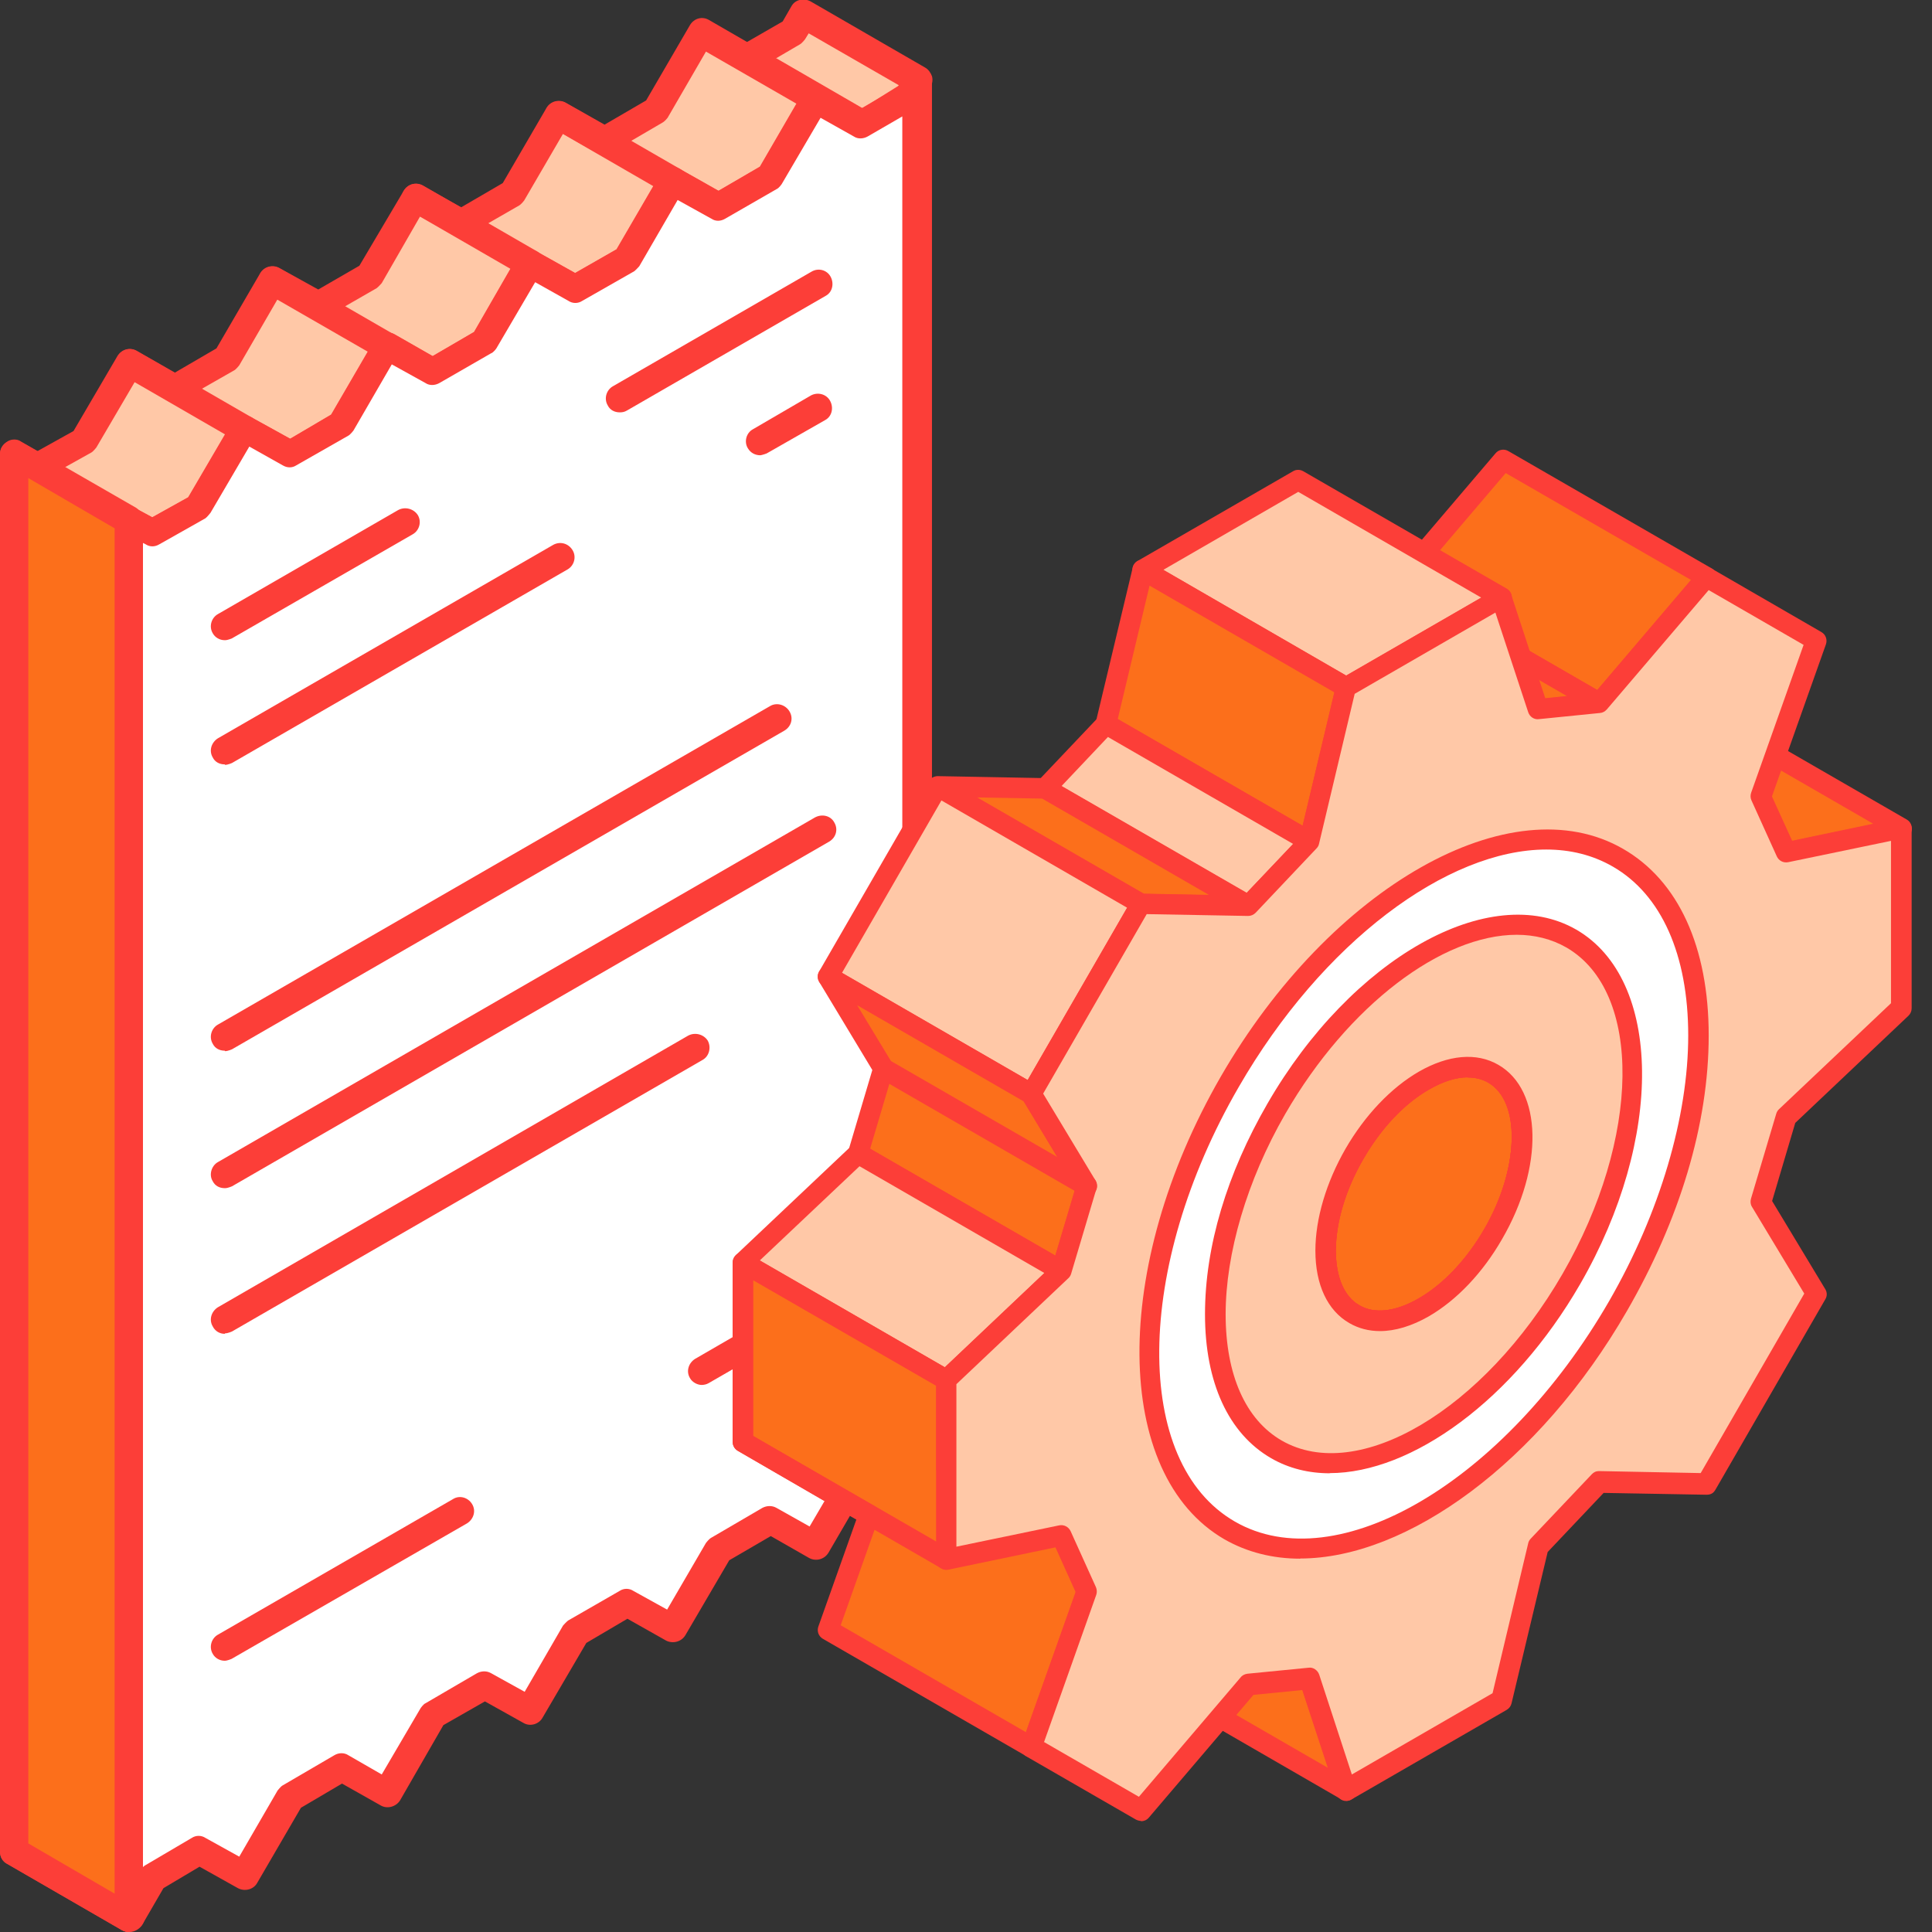 <svg width="95" height="95" viewBox="0 0 95 95" fill="none" xmlns="http://www.w3.org/2000/svg">
<rect x="0" y="0" width="95" height="95" fill="#333333" stroke="none"/>
<g clip-path="url(#clip0_428_346998)">
<path fill-rule="evenodd" clip-rule="evenodd" d="M39.001 1.573L39.495 0.697L45.131 3.953L44.637 4.829L42.414 6.131L36.756 2.853L39.001 1.573Z" fill="#FFC8A7"/>
<path fill-rule="evenodd" clip-rule="evenodd" d="M39.002 1.572H39.024H39.002ZM38.149 2.851L42.415 5.321L44.211 4.199L39.765 1.639L39.586 1.931C39.586 1.931 39.451 2.11 39.339 2.178L38.149 2.874V2.851ZM42.415 6.803C42.28 6.803 42.168 6.758 42.056 6.713L36.42 3.458C36.218 3.323 36.06 3.098 36.06 2.851C36.06 2.604 36.195 2.38 36.42 2.245L38.486 1.055L38.912 0.314C39.092 -0.023 39.518 -0.112 39.855 0.067L45.491 3.323C45.648 3.413 45.76 3.57 45.828 3.75C45.873 3.929 45.85 4.109 45.76 4.266L45.244 5.164C45.244 5.164 45.087 5.344 44.997 5.411L42.752 6.713C42.752 6.713 42.55 6.803 42.415 6.803Z" fill="#FC3E38"/>
<path fill-rule="evenodd" clip-rule="evenodd" d="M6.332 94.303L0.696 91.048V22.318L1.841 22.969L4.109 21.689L6.377 17.828L8.622 19.085L11.159 17.625L13.405 13.763L15.65 15.021L18.187 13.539L20.455 9.677L22.678 10.934L25.238 9.475L27.483 5.613L29.728 6.87L32.266 5.411L34.511 1.549L40.169 4.805L37.924 8.667L35.364 10.148L33.119 8.891L30.874 12.753L28.336 14.213L26.091 12.955L23.846 16.817L21.286 18.277L19.041 17.019L16.795 20.881L14.258 22.363L12.013 21.106L9.767 24.968L7.477 26.247L6.332 25.596V94.326V94.303Z" fill="#FFC8A7"/>
<path fill-rule="evenodd" clip-rule="evenodd" d="M1.392 90.644L5.636 93.113V25.596C5.636 25.349 5.771 25.125 5.973 24.99C6.197 24.878 6.444 24.878 6.646 24.99L7.477 25.439L9.251 24.451L11.406 20.769C11.608 20.454 12.012 20.342 12.349 20.522L14.258 21.577L16.279 20.387L18.434 16.682C18.614 16.345 19.04 16.256 19.377 16.435L21.263 17.513L23.306 16.323L25.44 12.618C25.642 12.281 26.046 12.169 26.383 12.371L28.269 13.427L30.312 12.259L32.468 8.554C32.67 8.217 33.096 8.105 33.41 8.307L35.319 9.385L37.362 8.195L39.159 5.096L34.713 2.537L32.827 5.792C32.827 5.792 32.692 5.972 32.557 6.039L30.02 7.521C29.818 7.634 29.549 7.634 29.346 7.521L27.685 6.578L25.776 9.856C25.776 9.856 25.642 10.036 25.529 10.103L22.992 11.563C22.79 11.698 22.521 11.698 22.319 11.563L20.657 10.642L18.771 13.921C18.771 13.921 18.614 14.1 18.524 14.168L15.987 15.627C15.785 15.739 15.515 15.762 15.313 15.627L13.652 14.706L11.765 17.962C11.765 17.962 11.608 18.164 11.519 18.209L8.959 19.669C8.734 19.781 8.487 19.781 8.285 19.669L6.646 18.748L4.738 22.004C4.738 22.004 4.58 22.206 4.491 22.251L2.2 23.53C1.998 23.643 1.751 23.643 1.549 23.53L1.415 23.463V90.599L1.392 90.644ZM6.354 94.999C6.242 94.999 6.107 94.977 5.995 94.91L0.359 91.654C0.135 91.542 0 91.317 0 91.048V22.318C0 22.071 0.135 21.846 0.359 21.734C0.561 21.599 0.831 21.599 1.033 21.734L1.841 22.183L3.615 21.195L5.771 17.513C5.973 17.176 6.377 17.064 6.714 17.244L8.6 18.321L10.643 17.131L12.798 13.427C13.001 13.09 13.427 13 13.741 13.18L15.65 14.235L17.671 13.067L19.849 9.385C20.051 9.048 20.455 8.936 20.792 9.138L22.678 10.193L24.721 9.003L26.877 5.298C27.079 4.962 27.505 4.872 27.82 5.051L29.728 6.129L31.771 4.939L33.927 1.234C34.129 0.898 34.533 0.785 34.87 0.987L40.506 4.243C40.663 4.333 40.775 4.49 40.843 4.67C40.888 4.849 40.843 5.029 40.775 5.186L38.53 9.026C38.53 9.026 38.395 9.228 38.283 9.273L35.746 10.732C35.521 10.867 35.274 10.867 35.072 10.732L33.41 9.812L31.524 13.09C31.524 13.09 31.367 13.269 31.277 13.337L28.718 14.796C28.516 14.931 28.246 14.931 28.044 14.796L26.405 13.876L24.497 17.131C24.497 17.131 24.362 17.311 24.227 17.378L21.69 18.838C21.488 18.95 21.218 18.973 21.016 18.838L19.355 17.917L17.469 21.173C17.469 21.173 17.311 21.375 17.222 21.42L14.662 22.879C14.46 23.014 14.213 23.014 13.988 22.879L12.349 21.959L10.441 25.215C10.441 25.215 10.284 25.417 10.194 25.484L7.926 26.764C7.701 26.876 7.455 26.876 7.252 26.764L7.118 26.696V94.236C7.118 94.483 7.005 94.707 6.781 94.82C6.669 94.887 6.556 94.91 6.422 94.91L6.354 94.999Z" fill="#FC3E38"/>
<path fill-rule="evenodd" clip-rule="evenodd" d="M45.131 71.132L44.615 70.84L42.392 72.119L40.147 75.981L37.901 74.724L35.342 76.206L33.096 80.068L30.851 78.811L28.314 80.292L26.069 84.132L23.823 82.875L21.264 84.356L19.018 88.219L16.773 86.961L14.236 88.421L11.99 92.282L9.745 91.025L7.455 92.372L6.31 94.371V25.596L7.455 26.247L9.745 24.968L11.99 21.105L14.236 22.363L16.773 20.881L19.018 17.019L21.264 18.276L23.823 16.817L26.069 12.955L28.314 14.212L30.851 12.753L33.096 8.891L35.342 10.148L37.901 8.666L40.147 4.827L42.392 6.084L44.615 4.804L45.131 3.906V71.109V71.132Z" fill="white"/>
<path fill-rule="evenodd" clip-rule="evenodd" d="M7.028 26.764V91.811C7.028 91.811 7.095 91.744 7.14 91.721L9.43 90.374C9.632 90.239 9.902 90.239 10.104 90.374L11.765 91.295L13.652 88.039C13.652 88.039 13.809 87.837 13.899 87.792L16.436 86.31C16.66 86.175 16.93 86.175 17.132 86.31L18.771 87.253L20.68 83.997C20.68 83.997 20.814 83.795 20.927 83.75L23.464 82.269C23.688 82.156 23.935 82.156 24.137 82.269L25.799 83.189L27.685 79.933C27.685 79.933 27.842 79.754 27.932 79.686L30.469 78.227C30.671 78.092 30.941 78.092 31.143 78.227L32.804 79.147L34.713 75.869C34.713 75.869 34.847 75.69 34.96 75.622L37.497 74.14C37.721 74.028 37.968 74.028 38.171 74.14L39.81 75.061L41.718 71.805C41.718 71.805 41.853 71.626 41.965 71.558L44.188 70.278C44.188 70.278 44.3 70.211 44.368 70.211V5.725L42.661 6.713C42.459 6.825 42.19 6.848 41.988 6.713L40.349 5.792L38.44 9.048C38.44 9.048 38.305 9.25 38.193 9.295L35.656 10.755C35.431 10.889 35.184 10.889 34.982 10.755L33.321 9.834L31.435 13.09C31.435 13.09 31.277 13.269 31.188 13.337L28.628 14.796C28.426 14.931 28.156 14.931 27.954 14.796L26.315 13.876L24.407 17.131C24.407 17.131 24.272 17.334 24.137 17.378L21.6 18.838C21.398 18.95 21.128 18.973 20.927 18.838L19.265 17.917L17.379 21.173C17.379 21.173 17.222 21.375 17.132 21.42L14.572 22.88C14.37 23.014 14.123 23.014 13.899 22.88L12.259 21.959L10.351 25.215C10.351 25.215 10.194 25.417 10.104 25.484L7.836 26.764C7.612 26.899 7.365 26.899 7.163 26.764L7.028 26.697V26.764ZM6.354 94.999C6.354 94.999 6.242 94.999 6.175 94.977C5.86 94.887 5.658 94.618 5.658 94.303V25.596C5.658 25.349 5.793 25.125 5.995 24.99C6.22 24.878 6.467 24.878 6.669 24.99L7.499 25.439L9.273 24.451L11.429 20.769C11.631 20.454 12.035 20.342 12.372 20.522L14.28 21.577L16.301 20.387L18.457 16.682C18.636 16.346 19.063 16.256 19.4 16.435L21.286 17.513L23.329 16.323L25.462 12.618C25.664 12.281 26.068 12.169 26.405 12.371L28.291 13.427L30.334 12.259L32.49 8.554C32.692 8.24 33.119 8.105 33.433 8.307L35.342 9.385L37.385 8.195L39.54 4.49C39.742 4.153 40.147 4.041 40.483 4.243L42.369 5.321L44.121 4.311L44.547 3.592C44.705 3.323 45.019 3.188 45.333 3.278C45.625 3.368 45.827 3.637 45.827 3.951V71.154C45.827 71.401 45.693 71.626 45.468 71.738C45.243 71.873 44.996 71.873 44.794 71.738L44.615 71.648L42.886 72.659L40.73 76.363C40.528 76.678 40.124 76.79 39.787 76.61L37.901 75.532L35.858 76.722L33.702 80.405C33.5 80.742 33.074 80.832 32.759 80.674L30.851 79.597L28.83 80.787L26.674 84.469C26.495 84.783 26.068 84.918 25.732 84.716L23.845 83.661L21.802 84.828L19.669 88.533C19.467 88.847 19.04 88.96 18.726 88.78L16.817 87.702L14.797 88.892L12.641 92.597C12.462 92.911 12.035 93.024 11.698 92.844L9.812 91.789L8.038 92.844L6.983 94.663C6.848 94.865 6.601 94.999 6.377 94.999H6.354Z" fill="#FC3E38"/>
<path fill-rule="evenodd" clip-rule="evenodd" d="M37.385 22.386C37.138 22.386 36.913 22.273 36.778 22.049C36.576 21.735 36.689 21.285 37.025 21.106L39.877 19.444C40.214 19.265 40.64 19.377 40.82 19.714C41 20.051 40.91 20.477 40.573 20.657L37.699 22.296C37.699 22.296 37.474 22.386 37.362 22.386H37.385Z" fill="#FC3E38"/>
<path fill-rule="evenodd" clip-rule="evenodd" d="M11.047 58.424C10.8 58.424 10.575 58.312 10.463 58.087C10.261 57.773 10.396 57.324 10.71 57.145L40.079 40.192C40.416 40.013 40.842 40.102 41.022 40.439C41.224 40.776 41.112 41.18 40.775 41.382L11.406 58.334C11.406 58.334 11.204 58.424 11.069 58.424H11.047Z" fill="#FC3E38"/>
<path fill-rule="evenodd" clip-rule="evenodd" d="M11.047 51.664C10.8 51.664 10.575 51.552 10.463 51.327C10.261 50.991 10.396 50.564 10.71 50.384L37.878 34.712C38.193 34.532 38.619 34.645 38.821 34.981C39.023 35.318 38.911 35.722 38.574 35.924L11.406 51.597C11.406 51.597 11.204 51.687 11.069 51.687L11.047 51.664Z" fill="#FC3E38"/>
<path fill-rule="evenodd" clip-rule="evenodd" d="M11.047 65.586C10.8 65.586 10.575 65.451 10.463 65.226C10.261 64.89 10.396 64.485 10.71 64.283L33.837 50.924C34.174 50.744 34.6 50.856 34.802 51.171C34.982 51.507 34.87 51.934 34.555 52.114L11.406 65.473C11.406 65.473 11.204 65.563 11.069 65.563L11.047 65.586Z" fill="#FC3E38"/>
<path fill-rule="evenodd" clip-rule="evenodd" d="M11.047 81.662C10.8 81.662 10.575 81.528 10.463 81.326C10.261 80.989 10.396 80.562 10.71 80.383L22.273 73.714C22.588 73.512 23.014 73.624 23.216 73.961C23.419 74.298 23.284 74.702 22.969 74.904L11.383 81.573C11.383 81.573 11.181 81.662 11.047 81.662Z" fill="#FC3E38"/>
<path fill-rule="evenodd" clip-rule="evenodd" d="M34.511 68.101C34.286 68.101 34.039 67.966 33.927 67.764C33.725 67.427 33.859 67.023 34.174 66.821L39.877 63.52C40.214 63.341 40.64 63.431 40.82 63.767C41 64.104 40.91 64.531 40.573 64.71L34.847 68.011C34.735 68.078 34.6 68.101 34.488 68.101H34.511Z" fill="#FC3E38"/>
<path fill-rule="evenodd" clip-rule="evenodd" d="M11.047 31.479C10.8 31.479 10.575 31.344 10.463 31.142C10.261 30.805 10.396 30.379 10.71 30.199L19.579 25.08C19.916 24.9 20.342 25.012 20.544 25.327C20.747 25.664 20.612 26.09 20.297 26.27L11.406 31.389C11.406 31.389 11.204 31.479 11.069 31.479H11.047Z" fill="#FC3E38"/>
<path fill-rule="evenodd" clip-rule="evenodd" d="M11.047 37.586C10.8 37.586 10.575 37.474 10.463 37.249C10.261 36.913 10.396 36.508 10.71 36.306L27.213 26.786C27.55 26.607 27.954 26.719 28.156 27.056C28.358 27.392 28.224 27.819 27.909 27.999L11.406 37.519C11.406 37.519 11.204 37.609 11.069 37.609L11.047 37.586Z" fill="#FC3E38"/>
<path fill-rule="evenodd" clip-rule="evenodd" d="M30.47 20.276C30.223 20.276 29.998 20.164 29.886 19.939C29.684 19.602 29.818 19.176 30.133 18.996L39.9 13.36C40.237 13.158 40.663 13.271 40.843 13.607C41.023 13.944 40.933 14.371 40.596 14.55L30.829 20.186C30.716 20.254 30.604 20.276 30.492 20.276H30.47Z" fill="#FC3E38"/>
<path fill-rule="evenodd" clip-rule="evenodd" d="M0.696 22.318V91.025L6.332 94.281V25.596L0.696 22.341V22.318Z" fill="#FC6F1B"/>
<path fill-rule="evenodd" clip-rule="evenodd" d="M1.392 90.644L5.636 93.114V25.979L1.392 23.509V90.622V90.644ZM6.354 95C6.242 95 6.107 94.978 5.995 94.91L0.359 91.654C0.135 91.542 0 91.318 0 91.048V22.319C0 22.072 0.135 21.847 0.359 21.712C0.561 21.578 0.853 21.578 1.033 21.712L6.691 24.968C6.893 25.103 7.028 25.327 7.028 25.574V94.304C7.028 94.551 6.916 94.775 6.691 94.888C6.579 94.955 6.467 94.978 6.332 94.978L6.354 95Z" fill="#FC3E38"/>
<path fill-rule="evenodd" clip-rule="evenodd" d="M33.119 9.611C33.007 9.611 32.894 9.566 32.76 9.521L27.124 6.265C26.787 6.086 26.697 5.659 26.877 5.322C27.079 4.985 27.506 4.873 27.842 5.075L33.478 8.331C33.815 8.533 33.927 8.96 33.725 9.274C33.59 9.499 33.366 9.633 33.119 9.633V9.611Z" fill="#FC3E38"/>
<path fill-rule="evenodd" clip-rule="evenodd" d="M26.091 13.674C25.978 13.674 25.866 13.652 25.732 13.584L20.096 10.329C19.759 10.127 19.647 9.722 19.849 9.386C20.051 9.049 20.455 8.937 20.792 9.116L26.427 12.372C26.764 12.574 26.877 13.001 26.674 13.315C26.562 13.54 26.315 13.674 26.091 13.674Z" fill="#FC3E38"/>
<path fill-rule="evenodd" clip-rule="evenodd" d="M19.041 17.74C18.928 17.74 18.794 17.717 18.704 17.65L13.046 14.394C12.709 14.215 12.619 13.788 12.799 13.451C13.001 13.114 13.427 13.002 13.764 13.204L19.4 16.46C19.737 16.64 19.849 17.066 19.647 17.403C19.512 17.628 19.265 17.74 19.041 17.74Z" fill="#FC3E38"/>
<path fill-rule="evenodd" clip-rule="evenodd" d="M12.013 21.802C11.9 21.802 11.788 21.78 11.676 21.712L6.04 18.457C5.703 18.255 5.591 17.828 5.793 17.514C5.995 17.177 6.399 17.065 6.736 17.267L12.372 20.522C12.709 20.724 12.821 21.129 12.619 21.465C12.507 21.69 12.26 21.825 12.035 21.825L12.013 21.802Z" fill="#FC3E38"/>
</g>
<g clip-path="url(#clip1_428_346998)">
<path fill-rule="evenodd" clip-rule="evenodd" d="M93.509 40.735L83.504 34.963L77.838 36.142L87.843 41.914L93.509 40.735Z" fill="#FC6F1B"/>
<path fill-rule="evenodd" clip-rule="evenodd" d="M79.237 36.362L87.932 41.381L92.108 40.505L83.413 35.486L79.237 36.353V36.362ZM87.842 42.42C87.752 42.42 87.671 42.396 87.597 42.355L77.592 36.583C77.412 36.476 77.313 36.272 77.346 36.067C77.379 35.862 77.534 35.699 77.739 35.658L83.397 34.47C83.511 34.446 83.642 34.47 83.757 34.528L93.762 40.3C93.942 40.406 94.032 40.611 94.007 40.816C93.975 41.02 93.811 41.192 93.615 41.233L87.949 42.412C87.949 42.412 87.883 42.429 87.842 42.429V42.42Z" fill="#FC3E38"/>
<path fill-rule="evenodd" clip-rule="evenodd" d="M83.929 28.388L73.924 22.607L68.651 28.805L78.648 34.578L83.929 28.388Z" fill="#FC6F1B"/>
<path fill-rule="evenodd" clip-rule="evenodd" d="M69.421 28.666L78.541 33.93L83.151 28.518L74.038 23.262L69.429 28.674L69.421 28.666ZM78.648 35.077C78.566 35.077 78.476 35.052 78.402 35.011L68.397 29.239C68.266 29.165 68.176 29.034 68.151 28.887C68.127 28.739 68.168 28.592 68.266 28.477L73.539 22.288C73.694 22.099 73.965 22.058 74.169 22.181L84.174 27.953C84.305 28.027 84.395 28.158 84.42 28.305C84.445 28.453 84.404 28.608 84.305 28.723L79.024 34.913C78.926 35.027 78.787 35.085 78.64 35.085L78.648 35.077Z" fill="#FC3E38"/>
<path fill-rule="evenodd" clip-rule="evenodd" d="M78.648 34.577L68.651 28.805L65.647 29.099L75.651 34.88L78.648 34.577Z" fill="#FC6F1B"/>
<path fill-rule="evenodd" clip-rule="evenodd" d="M67.259 29.443L75.766 34.355L77.043 34.224L68.537 29.32L67.259 29.443ZM75.651 35.379C75.561 35.379 75.48 35.354 75.398 35.313L65.393 29.533C65.204 29.426 65.106 29.205 65.155 28.992C65.204 28.779 65.384 28.616 65.597 28.599L68.602 28.297C68.709 28.288 68.815 28.313 68.905 28.362L78.91 34.142C79.106 34.249 79.197 34.47 79.147 34.683C79.098 34.896 78.926 35.059 78.705 35.076L75.701 35.379C75.701 35.379 75.668 35.379 75.651 35.379Z" fill="#FC3E38"/>
<path fill-rule="evenodd" clip-rule="evenodd" d="M73.843 29.386L63.837 23.605L56.19 28.018L66.195 33.791L73.843 29.386Z" fill="#FFC8A7"/>
<path fill-rule="evenodd" clip-rule="evenodd" d="M57.206 28.018L66.195 33.217L72.835 29.385L63.837 24.186L57.206 28.018ZM66.195 34.298C66.105 34.298 66.023 34.273 65.942 34.232L55.936 28.46C55.781 28.37 55.683 28.206 55.683 28.018C55.683 27.83 55.781 27.674 55.936 27.584L63.584 23.171C63.731 23.081 63.927 23.081 64.083 23.171L74.088 28.943C74.244 29.033 74.342 29.197 74.342 29.377C74.342 29.557 74.244 29.721 74.088 29.811L66.441 34.224C66.367 34.265 66.277 34.29 66.195 34.29V34.298Z" fill="#FC3E38"/>
<path fill-rule="evenodd" clip-rule="evenodd" d="M66.195 33.792L56.19 28.02L54.389 35.601L64.394 41.373L66.195 33.792Z" fill="#FC6F1B"/>
<path fill-rule="evenodd" clip-rule="evenodd" d="M54.962 35.355L64.05 40.604L65.614 34.045L56.526 28.797L54.962 35.355ZM64.386 41.881C64.296 41.881 64.205 41.856 64.132 41.815L54.127 36.035C53.93 35.929 53.832 35.699 53.889 35.478L55.699 27.905C55.74 27.749 55.846 27.618 55.993 27.561C56.133 27.504 56.305 27.512 56.444 27.586L66.441 33.366C66.629 33.481 66.735 33.702 66.678 33.914L64.869 41.496C64.828 41.652 64.721 41.783 64.582 41.84C64.517 41.864 64.451 41.881 64.377 41.881H64.386Z" fill="#FC3E38"/>
<path fill-rule="evenodd" clip-rule="evenodd" d="M64.394 41.374L54.389 35.602L51.384 38.77L61.389 44.542L64.394 41.374Z" fill="#FFC8A7"/>
<path fill-rule="evenodd" clip-rule="evenodd" d="M52.187 38.655L61.291 43.911L63.584 41.496L54.479 36.239L52.195 38.655H52.187ZM61.381 45.049C61.291 45.049 61.209 45.025 61.128 44.984L51.131 39.212C51 39.138 50.901 38.999 50.885 38.843C50.861 38.696 50.91 38.54 51.016 38.426L54.021 35.257C54.176 35.085 54.438 35.052 54.635 35.167L64.64 40.939C64.771 41.013 64.861 41.152 64.886 41.307C64.91 41.455 64.861 41.619 64.755 41.725L61.758 44.894C61.66 45 61.529 45.049 61.39 45.049H61.381Z" fill="#FC3E38"/>
<path fill-rule="evenodd" clip-rule="evenodd" d="M61.389 44.542L51.384 38.77L46.103 38.672L56.109 44.452L61.389 44.542Z" fill="#FC6F1B"/>
<path fill-rule="evenodd" clip-rule="evenodd" d="M56.247 43.944L59.441 44.002L51.245 39.269L48.052 39.212L56.247 43.944ZM61.389 45.05H61.381L56.1 44.952C56.018 44.952 55.936 44.927 55.863 44.878L45.866 39.106C45.661 38.991 45.571 38.762 45.628 38.532C45.686 38.311 45.89 38.164 46.111 38.164H46.128L51.409 38.262C51.49 38.262 51.572 38.287 51.646 38.328L61.651 44.1C61.848 44.215 61.946 44.444 61.889 44.673C61.823 44.894 61.627 45.041 61.397 45.041L61.389 45.05Z" fill="#FC3E38"/>
<path d="M46.109 38.671L40.715 48.018L50.721 53.792L56.114 44.446L46.109 38.671Z" fill="#FFC8A7"/>
<path fill-rule="evenodd" clip-rule="evenodd" d="M41.404 47.834L50.533 53.107L55.421 44.633L46.292 39.36L41.404 47.834ZM50.721 54.302C50.631 54.302 50.541 54.278 50.468 54.236L40.462 48.464C40.225 48.325 40.143 48.014 40.274 47.777L45.67 38.435C45.735 38.32 45.842 38.23 45.973 38.206C46.104 38.165 46.235 38.181 46.357 38.255L56.362 44.027C56.6 44.166 56.682 44.477 56.543 44.715L51.147 54.056C51.082 54.171 50.967 54.261 50.844 54.294C50.795 54.302 50.754 54.31 50.713 54.31L50.721 54.302Z" fill="#FC3E38"/>
<path fill-rule="evenodd" clip-rule="evenodd" d="M50.721 53.794L40.708 48.014L43.443 52.541L42.19 56.725L52.195 62.497L53.44 58.313L50.721 53.794Z" fill="#FC6F1B"/>
<path fill-rule="evenodd" clip-rule="evenodd" d="M42.788 56.487L51.892 61.743L52.891 58.386L50.345 54.162L42.149 49.429L43.868 52.27C43.942 52.393 43.967 52.54 43.917 52.671L42.788 56.479V56.487ZM52.195 63.004C52.105 63.004 52.015 62.979 51.941 62.938L41.944 57.166C41.74 57.052 41.641 56.806 41.715 56.585L42.894 52.614L40.282 48.283C40.16 48.087 40.192 47.833 40.356 47.669C40.512 47.505 40.765 47.464 40.962 47.587L50.967 53.359C51.041 53.4 51.106 53.466 51.147 53.539L53.873 58.059C53.939 58.182 53.964 58.329 53.923 58.468L52.678 62.652C52.629 62.799 52.523 62.914 52.375 62.971C52.318 62.996 52.252 63.012 52.187 63.012L52.195 63.004Z" fill="#FC3E38"/>
<path fill-rule="evenodd" clip-rule="evenodd" d="M52.195 62.497L42.19 56.725L36.532 62.079L46.537 67.851L52.195 62.497Z" fill="#FFC8A7"/>
<path fill-rule="evenodd" clip-rule="evenodd" d="M37.368 61.98L46.456 67.229L51.352 62.594L42.264 57.346L37.368 61.972V61.98ZM46.538 68.358C46.456 68.358 46.366 68.334 46.284 68.293L36.279 62.513C36.139 62.431 36.049 62.291 36.033 62.136C36.017 61.98 36.074 61.825 36.189 61.71L41.854 56.356C42.018 56.2 42.255 56.175 42.452 56.29L52.457 62.062C52.596 62.144 52.686 62.283 52.703 62.447C52.727 62.603 52.67 62.766 52.555 62.873L46.89 68.227C46.791 68.317 46.669 68.367 46.546 68.367L46.538 68.358Z" fill="#FC3E38"/>
<path fill-rule="evenodd" clip-rule="evenodd" d="M46.537 67.85L36.532 62.078V70.904L42.722 74.474L40.708 80.131L50.713 85.904L53.431 78.24L52.187 75.489L46.529 72.222V67.85H46.537Z" fill="#FC6F1B"/>
<path fill-rule="evenodd" clip-rule="evenodd" d="M41.33 79.912L50.451 85.176L52.899 78.274L51.81 75.859L46.291 72.666C46.136 72.584 46.038 72.412 46.038 72.232V68.147L37.04 62.956V70.619L42.984 74.05C43.197 74.172 43.287 74.426 43.205 74.656L41.338 79.92L41.33 79.912ZM50.721 86.421C50.631 86.421 50.541 86.396 50.467 86.355L40.462 80.583C40.249 80.46 40.159 80.207 40.241 79.977L42.108 74.721L36.278 71.34C36.123 71.249 36.024 71.086 36.024 70.906V62.08C36.024 61.908 36.123 61.736 36.278 61.646C36.434 61.556 36.622 61.556 36.778 61.646L46.783 67.418C46.938 67.508 47.028 67.672 47.028 67.852V71.937L52.44 75.057C52.53 75.106 52.604 75.188 52.645 75.286L53.889 78.037C53.938 78.152 53.947 78.291 53.906 78.414L51.179 86.085C51.13 86.224 51.024 86.331 50.876 86.388C50.819 86.413 50.762 86.421 50.705 86.421H50.721Z" fill="#FC3E38"/>
<path fill-rule="evenodd" clip-rule="evenodd" d="M64.394 82.54L54.389 76.76L56.19 82.254L66.195 88.034L64.394 82.54Z" fill="#FC6F1B"/>
<path fill-rule="evenodd" clip-rule="evenodd" d="M56.616 81.917L65.311 86.936L63.977 82.883L55.281 77.864L56.616 81.925V81.917ZM66.204 88.541C66.113 88.541 66.032 88.516 65.95 88.475L55.945 82.695C55.838 82.638 55.756 82.539 55.715 82.425L53.906 76.931C53.84 76.734 53.906 76.513 54.07 76.382C54.233 76.251 54.455 76.235 54.643 76.341L64.648 82.114C64.754 82.171 64.836 82.277 64.877 82.392L66.678 87.886C66.744 88.09 66.678 88.303 66.523 88.434C66.433 88.508 66.318 88.549 66.204 88.549V88.541Z" fill="#FC3E38"/>
<path fill-rule="evenodd" clip-rule="evenodd" d="M66.605 64.617L56.6 58.844C57.197 59.156 57.738 59.237 58.417 59.115C60.62 58.73 62.585 56.478 63.6 54.595C64.541 52.843 65.336 50.158 64.484 48.242C64.239 47.685 63.927 47.325 63.428 47.014L73.433 52.786C75.283 53.907 74.972 56.765 74.399 58.517C73.605 60.949 71.574 63.822 69.094 64.707C68.349 64.969 67.513 65.042 66.785 64.707L66.605 64.609V64.617Z" fill="#FC6F1B"/>
<path fill-rule="evenodd" clip-rule="evenodd" d="M66.85 64.184L67.013 64.274C67.66 64.577 68.414 64.421 68.929 64.241C71.214 63.43 73.171 60.679 73.915 58.371C74.505 56.561 74.661 54.13 73.171 53.221L65.147 48.595C65.728 50.593 64.991 53.081 64.041 54.834C63.043 56.692 61.102 58.985 58.818 59.541L66.842 64.175L66.85 64.184ZM67.857 65.453C67.448 65.453 67.005 65.379 66.571 65.174L66.375 65.068C66.375 65.068 66.359 65.06 66.35 65.052L56.345 59.279C56.108 59.14 56.026 58.846 56.157 58.6C56.288 58.354 56.591 58.264 56.837 58.395C57.328 58.649 57.762 58.715 58.335 58.616C60.259 58.281 62.142 56.234 63.157 54.35C64.033 52.713 64.795 50.183 64.025 48.439C63.82 47.989 63.575 47.702 63.157 47.432C62.928 47.285 62.854 46.974 63.002 46.744C63.141 46.507 63.452 46.433 63.681 46.564L73.678 52.336C75.692 53.556 75.61 56.406 74.874 58.665C74.071 61.13 71.967 64.216 69.257 65.174C68.872 65.305 68.381 65.428 67.849 65.428L67.857 65.453Z" fill="#FC3E38"/>
<path fill-rule="evenodd" clip-rule="evenodd" d="M73.433 60.678C71.542 63.945 68.488 65.705 66.605 64.616C64.722 63.527 64.722 59.998 66.605 56.732C68.488 53.465 71.55 51.696 73.433 52.794C75.316 53.882 75.316 57.411 73.433 60.686V60.678ZM86.598 59.098L87.835 54.914L93.5 49.559V40.733L87.835 41.912L86.598 39.161L89.317 31.498C87.524 30.458 85.722 29.418 83.921 28.387L78.64 34.585L75.644 34.879L73.834 29.386C71.288 30.859 68.733 32.325 66.187 33.799L64.378 41.38L61.373 44.549L56.092 44.45C54.291 47.562 52.489 50.681 50.697 53.792L53.415 58.312L52.17 62.496L46.513 67.858V76.676L52.17 75.497L53.415 78.248L50.697 85.912C52.489 86.951 54.291 87.991 56.092 89.023L61.373 82.833L64.378 82.538L66.187 88.032C68.733 86.558 71.288 85.093 73.834 83.619L75.644 76.046L78.64 72.877L83.921 72.975C85.722 69.856 87.515 66.745 89.317 63.626L86.598 59.106V59.098Z" fill="#FFC8A7"/>
<path fill-rule="evenodd" clip-rule="evenodd" d="M72.172 52.973C71.599 52.973 70.952 53.178 70.272 53.571C69.052 54.267 67.906 55.486 67.038 56.993C66.17 58.491 65.687 60.096 65.687 61.496C65.687 62.798 66.097 63.756 66.85 64.19C67.595 64.615 68.627 64.501 69.757 63.846C70.968 63.15 72.123 61.93 72.99 60.432C74.702 57.46 74.792 54.16 73.179 53.235C72.884 53.063 72.54 52.981 72.172 52.981V52.973ZM67.857 65.451C67.308 65.451 66.801 65.32 66.35 65.058C65.278 64.444 64.68 63.174 64.68 61.496C64.68 59.924 65.213 58.139 66.162 56.485C67.12 54.831 68.397 53.489 69.765 52.694C71.222 51.859 72.606 51.737 73.678 52.359C75.84 53.603 75.922 57.378 73.858 60.931C72.909 62.585 71.631 63.928 70.264 64.722C69.421 65.205 68.602 65.451 67.857 65.451ZM51.327 85.69L53.906 78.419C53.947 78.297 53.938 78.157 53.889 78.043L52.645 75.292C52.547 75.079 52.317 74.956 52.08 75.005L47.028 76.053V68.062L52.53 62.855C52.596 62.798 52.645 62.716 52.669 62.634L53.914 58.45C53.955 58.311 53.93 58.164 53.865 58.041L51.294 53.775L56.386 44.949L61.364 45.039H61.373C61.512 45.039 61.643 44.982 61.741 44.884L64.738 41.715C64.795 41.658 64.844 41.576 64.86 41.486L66.612 34.117L73.531 30.122L75.144 35.018C75.218 35.247 75.439 35.394 75.668 35.362L78.673 35.059C78.804 35.051 78.918 34.985 79.008 34.887L84.019 29.016L88.686 31.71L86.107 38.98C86.066 39.103 86.066 39.234 86.123 39.357L87.368 42.108C87.466 42.321 87.687 42.444 87.933 42.395L92.984 41.347V49.33L87.482 54.537C87.417 54.594 87.368 54.676 87.343 54.758L86.099 58.941C86.058 59.081 86.074 59.228 86.148 59.343L88.719 63.608L83.626 72.434L78.648 72.336C78.46 72.336 78.37 72.394 78.271 72.492L75.267 75.66C75.209 75.726 75.16 75.799 75.144 75.889L73.392 83.258L66.473 87.254L64.869 82.349C64.795 82.128 64.566 81.965 64.336 82.006L61.34 82.3C61.209 82.317 61.086 82.374 61.004 82.48L56.002 88.351L51.335 85.657L51.327 85.69ZM56.108 89.538C56.026 89.538 55.936 89.513 55.854 89.472L50.459 86.361C50.246 86.239 50.148 85.985 50.238 85.755L52.89 78.28L51.9 76.086L46.635 77.183C46.496 77.216 46.332 77.175 46.218 77.077C46.095 76.978 46.029 76.839 46.029 76.684V67.866C46.029 67.727 46.087 67.596 46.185 67.497L51.744 62.233L52.89 58.393L50.279 54.062C50.18 53.906 50.18 53.71 50.279 53.546L55.674 44.204C55.764 44.049 55.928 43.95 56.108 43.95H56.116L61.168 44.049L63.927 41.142L65.695 33.691C65.728 33.56 65.818 33.446 65.933 33.372L73.58 28.959C73.711 28.885 73.875 28.869 74.014 28.926C74.153 28.984 74.268 29.098 74.309 29.238L75.987 34.346L78.386 34.109L83.528 28.075C83.683 27.887 83.954 27.846 84.166 27.96L89.562 31.08C89.775 31.203 89.865 31.456 89.783 31.686L87.13 39.161L88.129 41.355L93.394 40.258C93.541 40.225 93.697 40.258 93.811 40.364C93.934 40.462 93.999 40.602 93.999 40.757V49.583C93.999 49.722 93.942 49.853 93.836 49.952L88.276 55.216L87.138 59.056L89.75 63.387C89.849 63.543 89.849 63.739 89.75 63.895L84.355 73.245C84.265 73.401 84.15 73.499 83.913 73.499L78.853 73.409L76.102 76.315L74.325 83.758C74.292 83.897 74.202 84.011 74.088 84.077L66.441 88.49C66.31 88.564 66.146 88.58 66.015 88.523C65.876 88.466 65.761 88.351 65.712 88.212L64.034 83.103L61.635 83.34L56.485 89.382C56.386 89.497 56.247 89.554 56.1 89.554L56.108 89.538Z" fill="#FC3E38"/>
<path fill-rule="evenodd" clip-rule="evenodd" d="M73.433 60.679C71.541 63.946 68.488 65.706 66.605 64.617C64.721 63.528 64.721 60 66.605 56.733C68.488 53.466 71.55 51.697 73.433 52.795C75.316 53.884 75.316 57.412 73.433 60.687V60.679ZM79.565 64.216C84.846 55.087 84.846 45.205 79.565 42.167C74.293 39.122 65.745 44.059 60.472 53.196C55.199 62.333 55.199 72.199 60.472 75.245C65.745 78.29 74.293 73.353 79.565 64.216Z" fill="white"/>
<path fill-rule="evenodd" clip-rule="evenodd" d="M72.172 52.973C71.599 52.973 70.953 53.178 70.273 53.571C69.053 54.267 67.907 55.487 67.039 56.993C66.171 58.491 65.688 60.096 65.688 61.496C65.688 62.798 66.097 63.756 66.851 64.19C67.596 64.616 68.627 64.501 69.757 63.846C70.969 63.15 72.123 61.93 72.991 60.432C74.702 57.46 74.793 54.16 73.18 53.235C72.885 53.063 72.541 52.981 72.172 52.981V52.973ZM67.858 65.451C67.309 65.451 66.802 65.32 66.351 65.058C65.279 64.444 64.681 63.175 64.681 61.496C64.681 59.924 65.213 58.139 66.163 56.486C67.121 54.832 68.398 53.489 69.765 52.695C71.223 51.86 72.606 51.737 73.679 52.359C75.841 53.603 75.922 57.378 73.859 60.931C72.909 62.585 71.632 63.928 70.265 64.722C69.421 65.205 68.603 65.451 67.858 65.451ZM76.029 41.773C77.216 41.773 78.321 42.043 79.312 42.616C81.695 43.992 83.013 46.947 83.013 50.918C83.013 54.889 81.629 59.63 79.124 63.977C73.998 72.852 65.737 77.716 60.718 74.817C55.691 71.919 55.773 62.331 60.907 53.456C65.025 46.317 71.174 41.773 76.037 41.773H76.029ZM63.936 76.643C62.593 76.643 61.332 76.332 60.211 75.693C54.709 72.508 54.627 62.315 60.022 52.949C65.426 43.59 74.309 38.563 79.811 41.74C82.53 43.304 84.02 46.562 84.02 50.918C84.02 55.274 82.587 59.99 79.992 64.477C75.693 71.927 69.184 76.635 63.928 76.635L63.936 76.643Z" fill="#FC3E38"/>
<path fill-rule="evenodd" clip-rule="evenodd" d="M73.433 60.679C75.316 57.412 75.316 53.883 73.433 52.786C71.541 51.697 68.487 53.466 66.604 56.724C64.721 59.991 64.721 63.52 66.604 64.609C68.487 65.698 71.55 63.937 73.433 60.671V60.679ZM62.764 54.522C66.768 47.587 73.261 43.837 77.264 46.146C81.268 48.455 81.268 55.955 77.264 62.898C73.261 69.832 66.768 73.582 62.764 71.265C58.761 68.956 58.761 61.457 62.764 54.522Z" fill="#FFC8A7"/>
<path fill-rule="evenodd" clip-rule="evenodd" d="M72.172 52.974C71.599 52.974 70.952 53.179 70.272 53.572C69.052 54.268 67.906 55.487 67.038 56.994C66.17 58.492 65.687 60.097 65.687 61.497C65.687 62.799 66.097 63.757 66.85 64.191C67.595 64.617 68.627 64.502 69.756 63.847C70.968 63.151 72.123 61.931 72.99 60.433C74.702 57.461 74.792 54.161 73.179 53.236C72.884 53.064 72.54 52.982 72.172 52.982V52.974ZM67.857 65.452C67.308 65.452 66.801 65.321 66.35 65.059C65.278 64.445 64.68 63.175 64.68 61.497C64.68 59.925 65.212 58.14 66.162 56.486C67.12 54.833 68.397 53.49 69.765 52.696C71.222 51.861 72.606 51.738 73.678 52.36C75.84 53.604 75.922 57.379 73.858 60.932C72.909 62.586 71.631 63.929 70.264 64.723C69.421 65.206 68.602 65.452 67.857 65.452ZM62.764 54.521H62.781H62.764ZM74.579 45.965C75.455 45.965 76.29 46.17 77.019 46.588C80.777 48.757 80.687 55.962 76.83 62.643C72.966 69.324 66.776 73.001 63.018 70.831C61.25 69.807 60.267 67.605 60.267 64.625C60.267 61.645 61.307 58.05 63.198 54.775C66.309 49.396 70.927 45.965 74.579 45.965ZM65.392 72.444C64.353 72.444 63.378 72.206 62.511 71.707C60.406 70.495 59.252 67.982 59.252 64.625C59.252 61.268 60.341 57.698 62.322 54.268C66.457 47.104 73.277 43.272 77.51 45.712C81.743 48.16 81.833 55.979 77.698 63.143C74.407 68.841 69.421 72.436 65.384 72.436L65.392 72.444Z" fill="#FC3E38"/>
<path fill-rule="evenodd" clip-rule="evenodd" d="M46.537 77.184C46.455 77.184 46.365 77.16 46.283 77.119L36.278 71.338C36.041 71.199 35.959 70.888 36.098 70.651C36.237 70.405 36.548 70.331 36.786 70.462L46.791 76.235C47.028 76.374 47.11 76.685 46.971 76.922C46.881 77.086 46.709 77.176 46.537 77.176V77.184Z" fill="#FC3E38"/>
<path fill-rule="evenodd" clip-rule="evenodd" d="M53.439 58.821C53.349 58.821 53.267 58.796 53.185 58.755L43.188 52.983C42.943 52.844 42.861 52.541 43.008 52.295C43.147 52.058 43.458 51.976 43.696 52.107L53.701 57.879C53.938 58.019 54.02 58.33 53.881 58.567C53.791 58.731 53.627 58.821 53.447 58.821H53.439Z" fill="#FC3E38"/>
</g>
<defs>
<clipPath id="clip0_428_346998">
<rect width="45.85" height="95" fill="white"/>
</clipPath>
<clipPath id="clip1_428_346998">
<rect width="57.983" height="67.424" fill="white" transform="translate(36.024 22.107)"/>
</clipPath>
</defs>
</svg>

